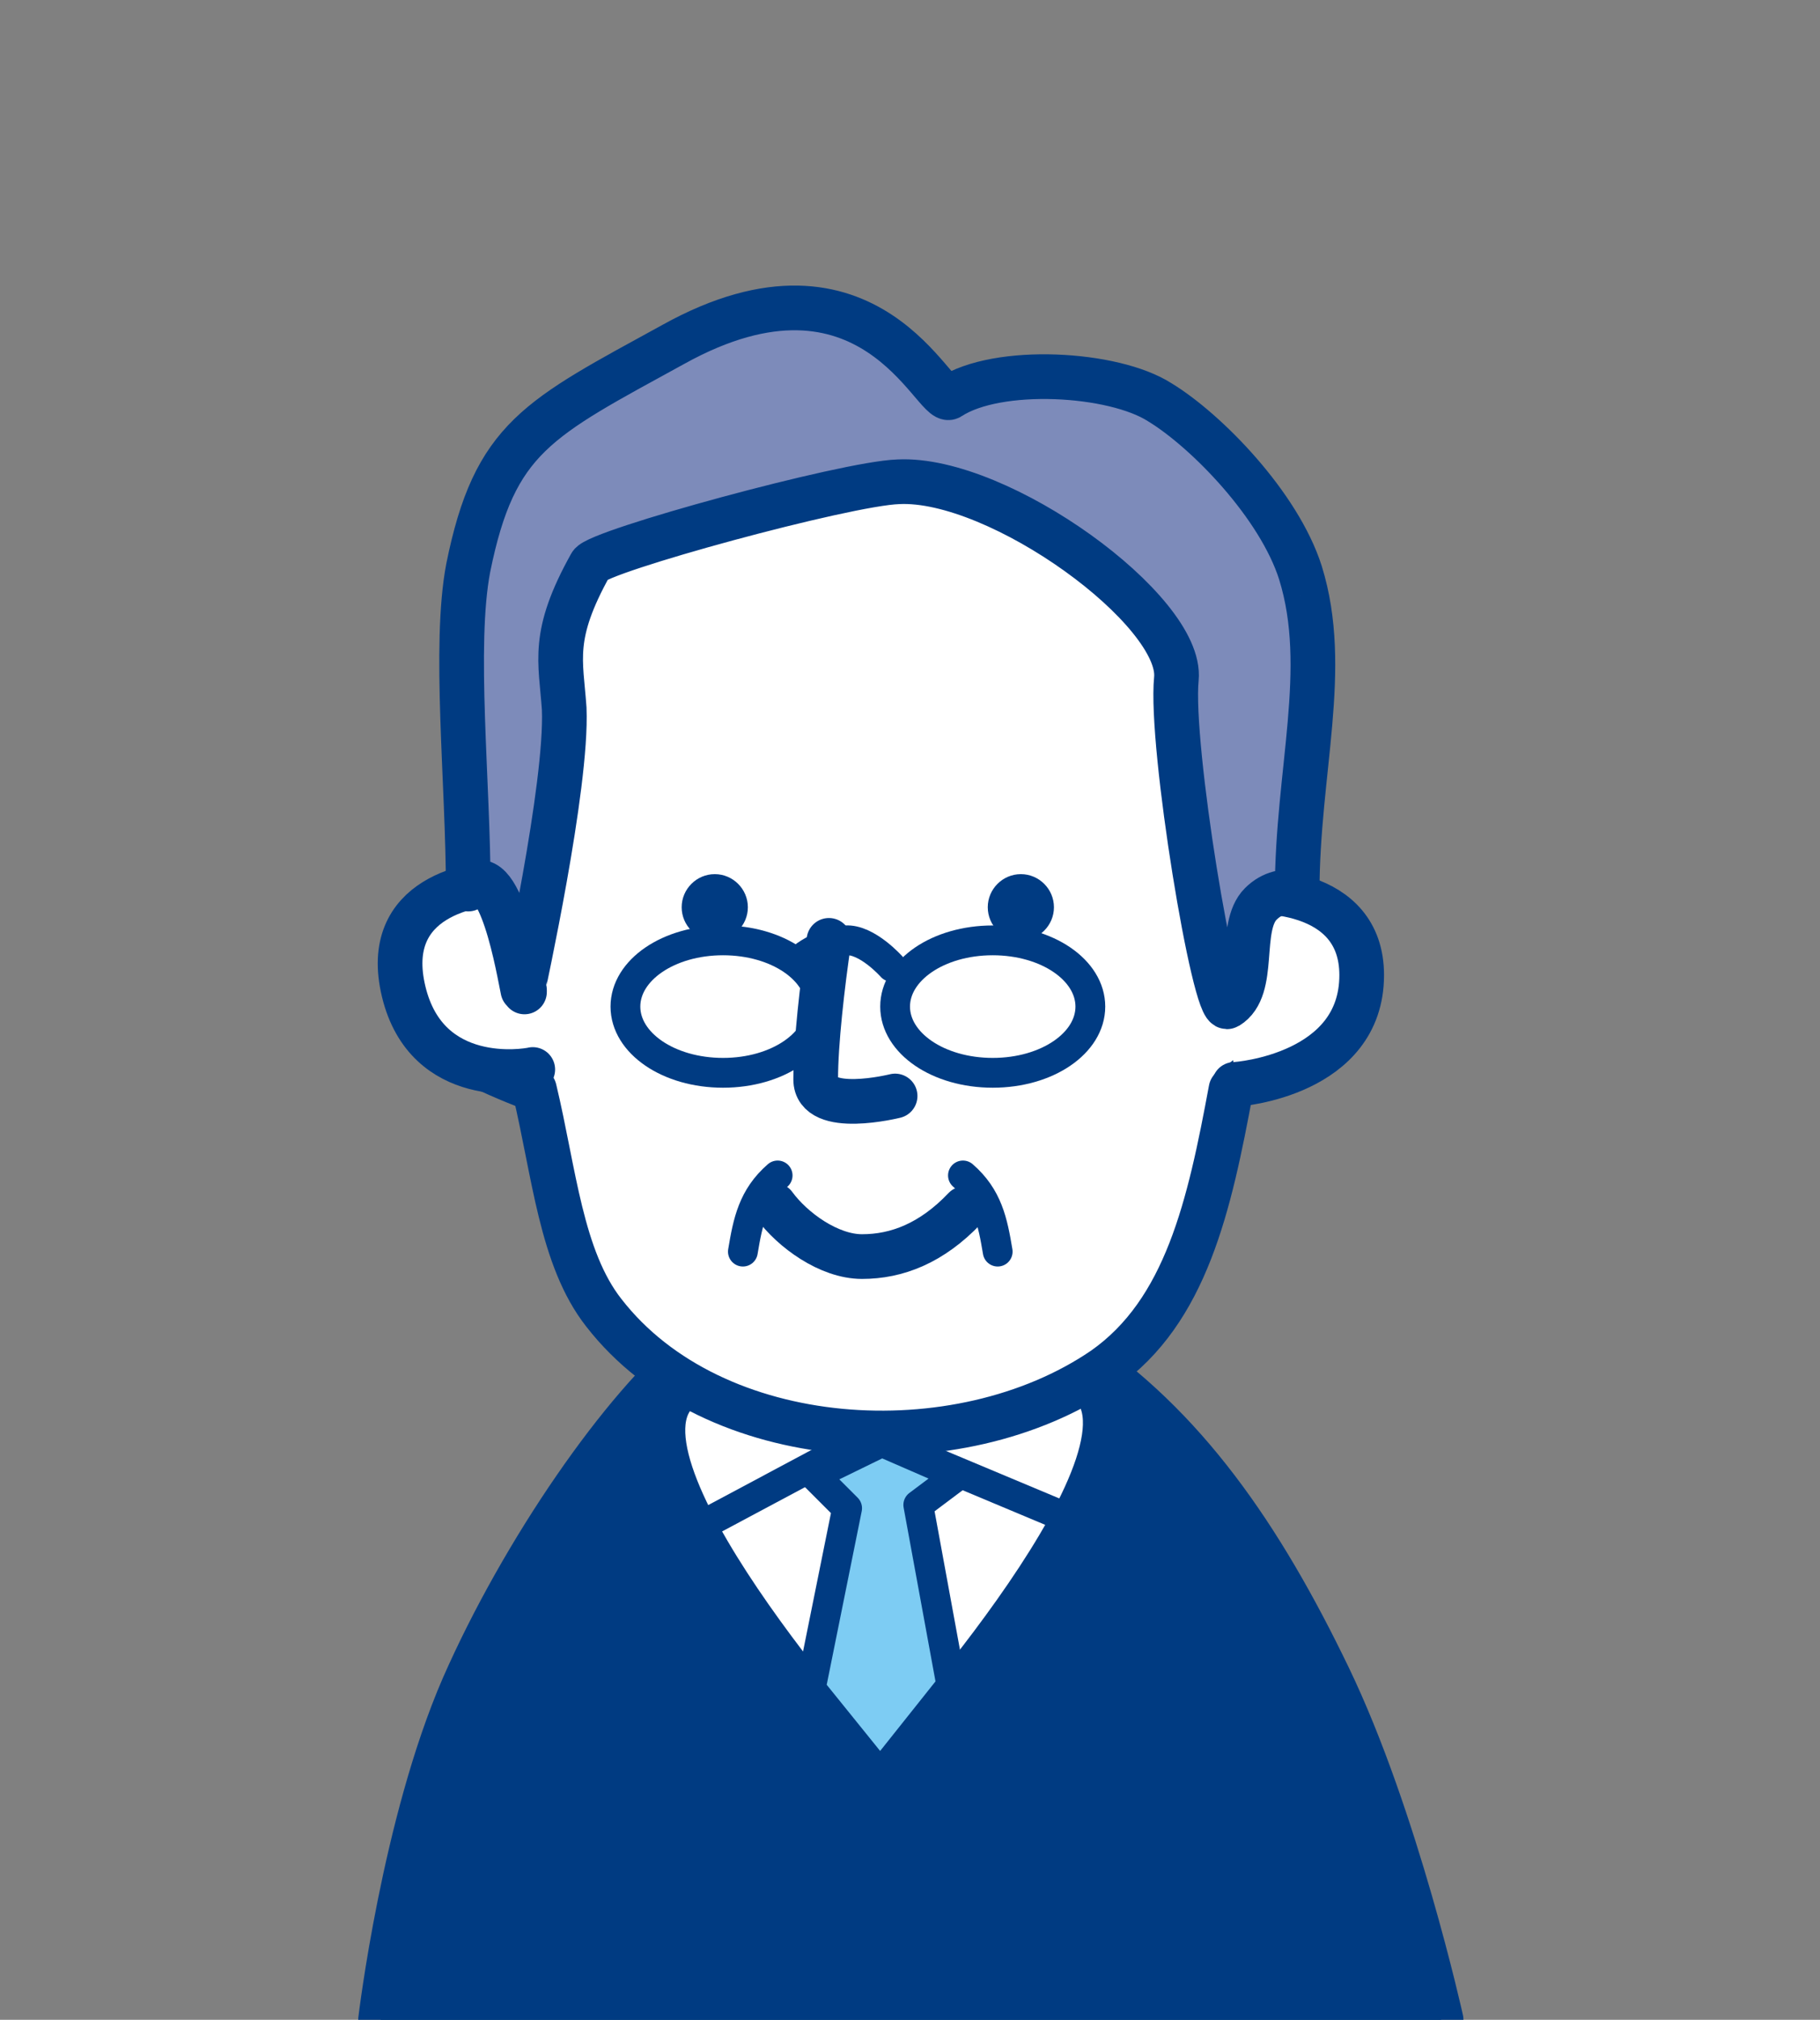 <?xml version="1.0" encoding="UTF-8"?>
<svg id="_イラスト" data-name="イラスト" xmlns="http://www.w3.org/2000/svg" version="1.1" xmlns:xlink="http://www.w3.org/1999/xlink" viewBox="0 0 110 122">
  <rect x="0" y="0" width="110" height="122" fill="#808080" stroke="none"/>
  <defs>
    <style>
      .cls-1 {
        fill: #fff;
      }

      .cls-1, .cls-2, .cls-3, .cls-4, .cls-5, .cls-6 {
        stroke: #003b82;
        stroke-linecap: round;
        stroke-linejoin: round;
      }

      .cls-1, .cls-2, .cls-4, .cls-6 {
        stroke-width: 2.7px;
      }

      .cls-2, .cls-7 {
        fill: #003b82;
      }

      .cls-7, .cls-8 {
        stroke-width: 0px;
      }

      .cls-8, .cls-5, .cls-6 {
        fill: none;
      }

      .cls-3 {
        fill: #7dccf3;
      }

      .cls-3, .cls-5 {
        stroke-width: 1.8px;
      }

      .cls-4 {
        fill: #7d8bba;
      }

      .cls-9 {
        clip-path: url(#clippath);
      }
    </style>
    <clipPath id="clippath">
      <rect class="cls-8" width="110" height="122"/>
    </clipPath>
  </defs>
  <g class="cls-9">
    <g>
      <path class="cls-2" d="M28,101.9c-3.6,8.3-5,20.1-5,20.1h64.1s-2.7-12.2-6.8-20.7c-4.1-8.5-8.7-15.2-15.5-19.7-5.6-3.7-19.7-2.6-22.7-.2-4.4,3.5-10.5,12.3-14.1,20.5Z"/>
      <path class="cls-1" d="M53.2,107.5s17.5-19,12.8-23.8c-3.1-3.2-23.6-1.3-25.2.5-4.4,4.9,12.4,23.3,12.4,23.3Z"/>
      <polyline class="cls-5" points="42.3 92.2 52.6 86.7 64.3 91.6"/>
      <polygon class="cls-3" points="49.2 89.1 53.3 87.1 57.9 89.1 55.5 90.9 57.5 101.8 53.2 107.2 49 102 51.2 91.1 49.2 89.1"/>
      <path class="cls-1" d="M74.8,42.4c.4,3.4.6,7,.6,10.5,0,2.6,3.7,4.5,3.5,6.9-.2,1.9-1.8,4.2-4.5,6-1.3,7-2.7,13.4-7.7,16.9-8.8,6-23.6,5.1-30.2-3.4-2.6-3.3-3-8.5-4.2-13.5-6.8-2.6-5.7-3.4-6-5.8-.2-2.5,4.5-6.1,4.5-8.5.1-5.1-.6-10.8.8-14.7,3.9-10.5,10.9-11.8,23.4-11.8,13.7,0,18.3,4.5,19.6,17.4Z"/>
      <path class="cls-6" d="M50.1,56.8c-.4,2.7-.8,6.2-.8,8.4,0,2.2,4.8,1,4.8,1"/>
      <path class="cls-6" d="M46.8,72.8c1.1,1.5,3.3,3.1,5.3,3.1,2.1,0,4.2-.8,6.2-2.9"/>
      <path class="cls-1" d="M74.1,54c1.9-.4,8.2-.4,8.2,4.9,0,6-7.4,6.6-7.7,6.6"/>
      <path class="cls-1" d="M30.6,53.3c-1.9,0-7.6.8-6.2,6.6,1.4,5.8,7.4,4.8,7.8,4.7"/>
      <path class="cls-7" d="M45.2,54.8c0,1.1-.9,2-2,2-1.1,0-2-.9-2-2s.9-2,2-2c1.1,0,2,.9,2,2Z"/>
      <path class="cls-7" d="M63.7,54.8c0,1.1-.9,2-2,2-1.1,0-2-.9-2-2,0-1.1.9-2,2-2,1.1,0,2,.9,2,2Z"/>
      <path class="cls-4" d="M78.6,34.6c-1.3-4.1-5.7-8.6-8.5-10.3-2.8-1.8-9.8-2.2-12.7-.3-.9.6-4.8-9.8-16.7-3.2-8.2,4.5-10.8,5.6-12.4,13.5-.9,4.7,0,13,0,19.4,1.9-2.2,3.1,5.2,3.3,6.1,0-.1,2.7-12.3,2.5-17-.2-2.9-.8-4.4,1.6-8.7.4-.8,15.4-4.9,18.6-5,6.1-.3,17.2,7.8,16.8,11.9-.4,4,2.3,20.3,3.1,19.8,1.8-1.1.6-4.8,2-6.2.7-.7,1.5-.8,2.2-.7,0-7.3,2-13.5.2-19.3ZM31.7,59.8c0,.2,0,.1,0,0h0Z"/>
      <path class="cls-5" d="M44.9,75.6c.3-1.8.6-3.3,2.1-4.6"/>
      <path class="cls-5" d="M60.3,75.6c-.3-1.8-.6-3.3-2.1-4.6"/>
      <g>
        <path class="cls-5" d="M48.7,57.7s1.1-.8,2.4-.9c1.3-.1,2.8,1.6,2.8,1.6"/>
        <path class="cls-5" d="M65.9,60.8c0,2.2-2.6,4-5.9,4s-5.9-1.8-5.9-4,2.6-4,5.9-4,5.9,1.8,5.9,4Z"/>
        <path class="cls-5" d="M49.6,60.8c0,2.2-2.6,4-5.9,4s-5.9-1.8-5.9-4,2.6-4,5.9-4,5.9,1.8,5.9,4Z"/>
      </g>
    </g>
  </g>
</svg>